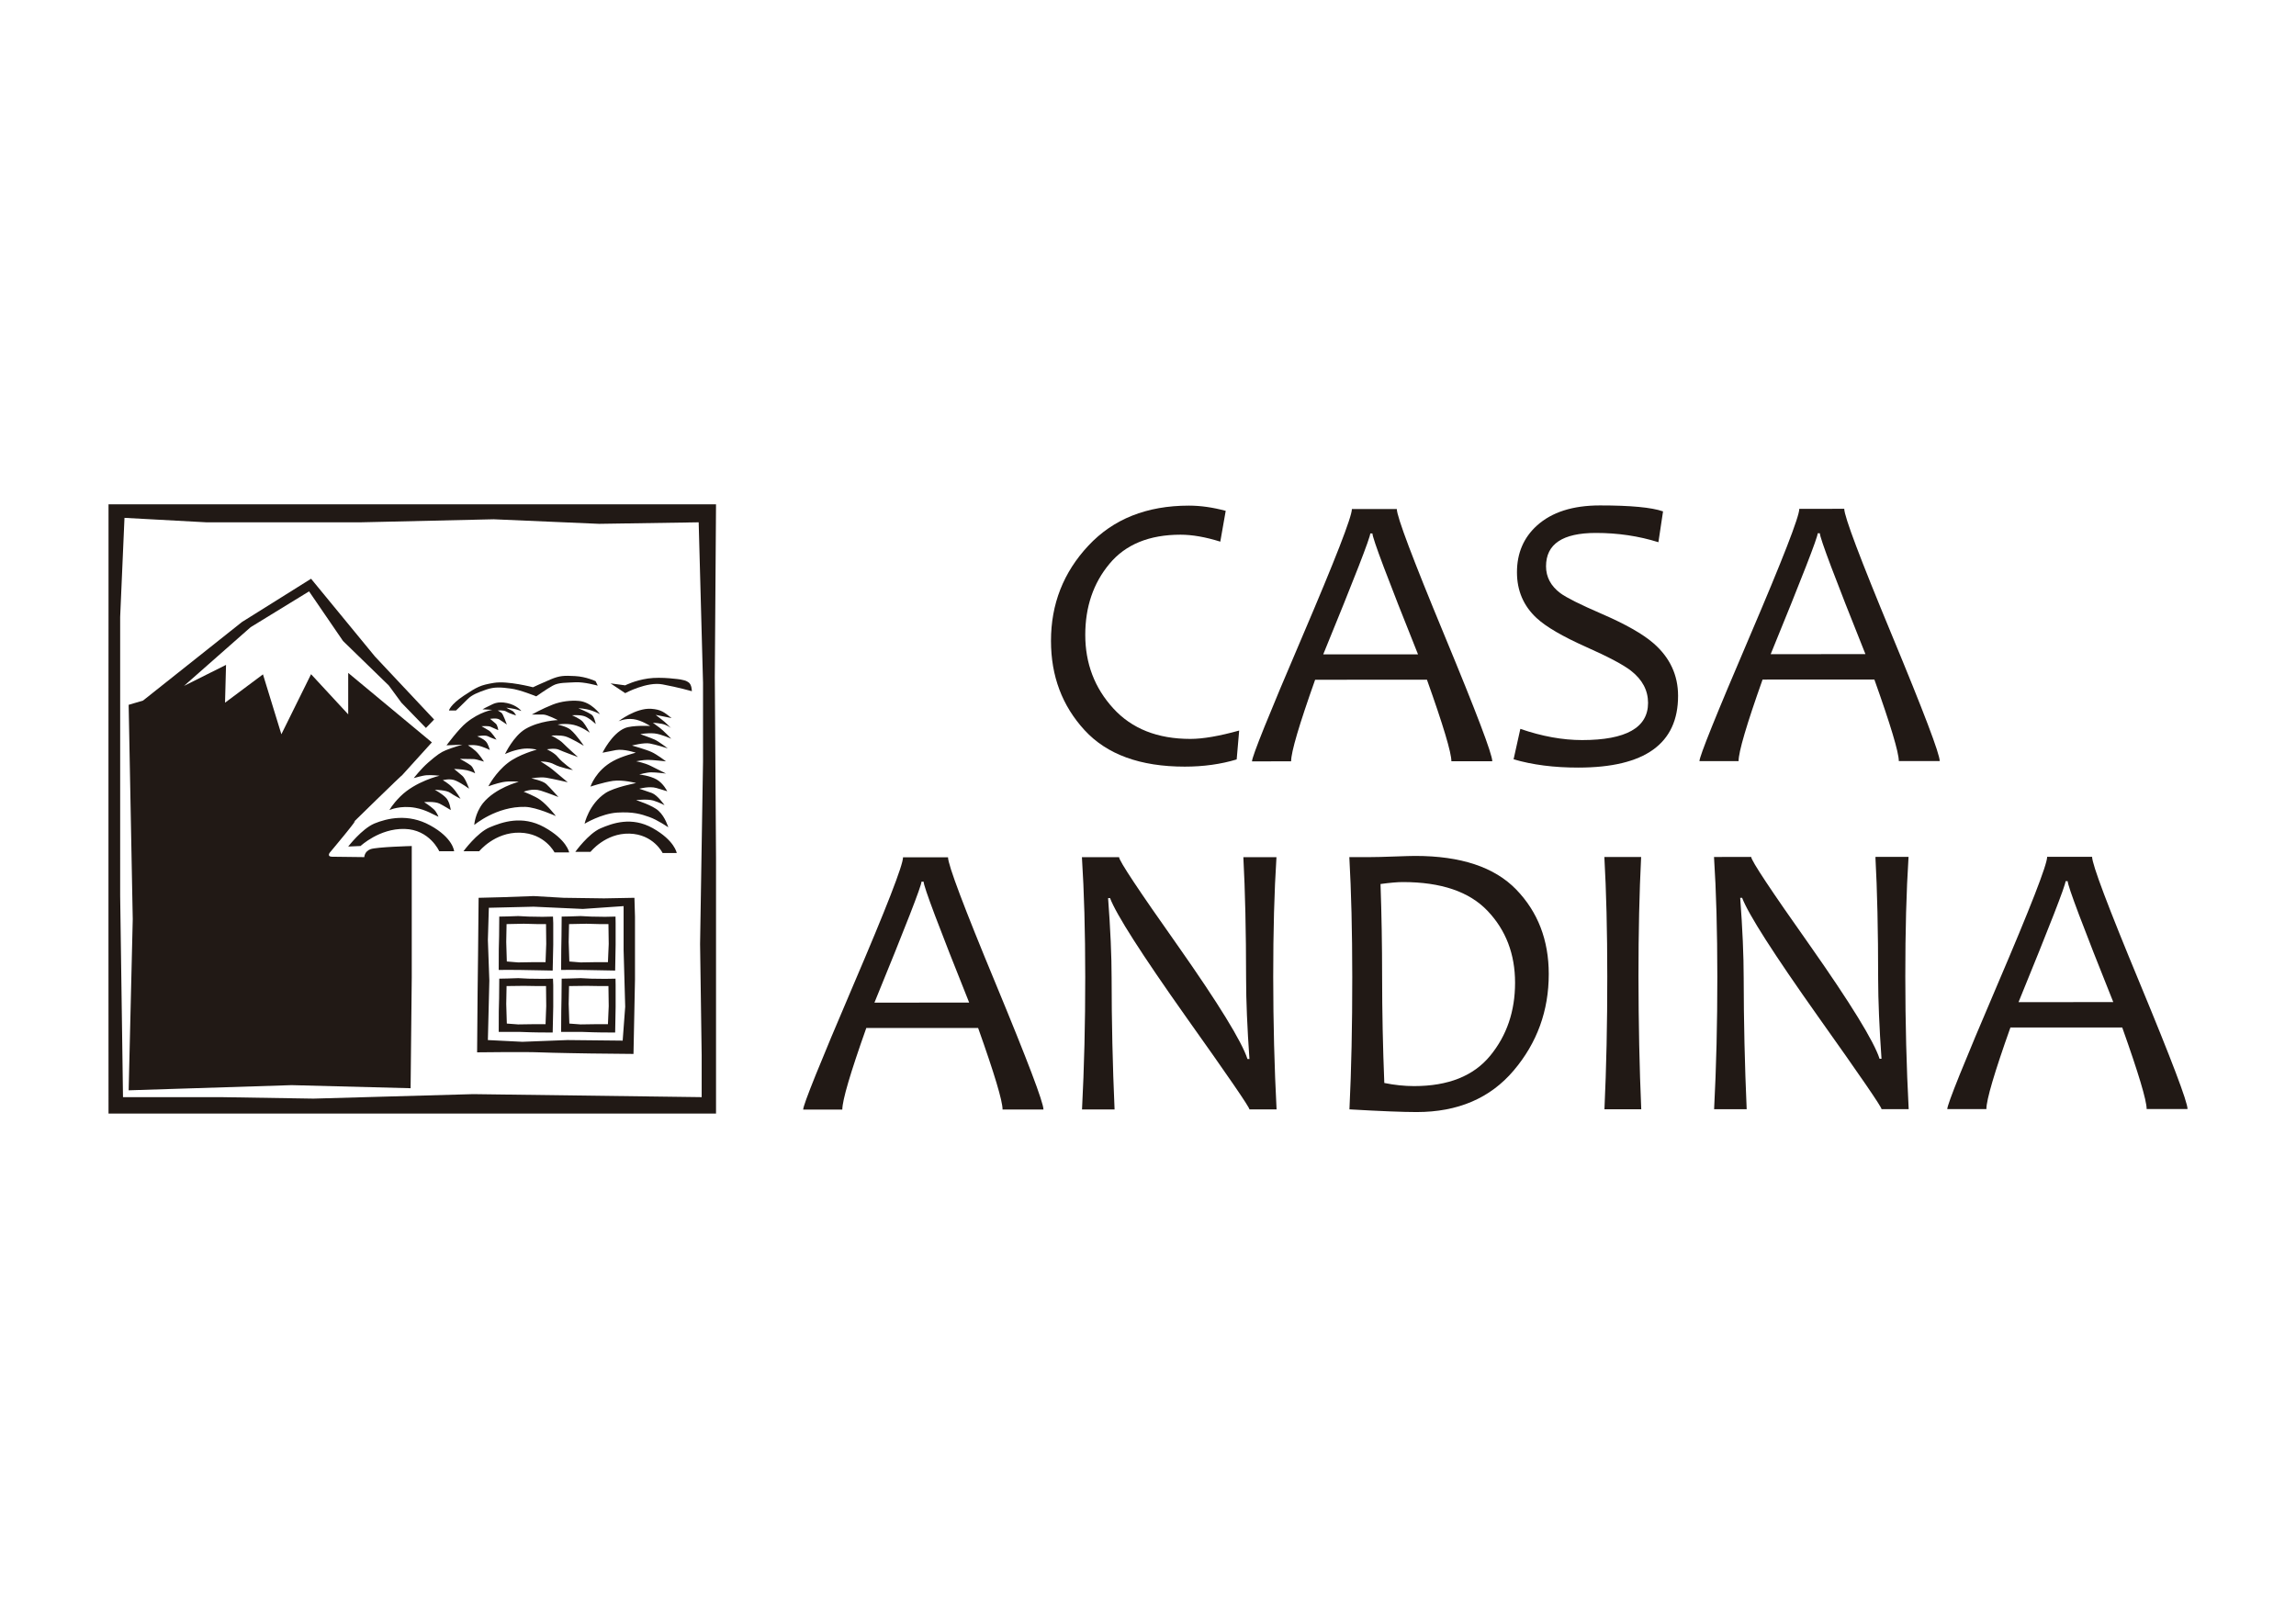 <?xml version="1.0" encoding="utf-8"?>
<!-- Generator: Adobe Illustrator 16.0.0, SVG Export Plug-In . SVG Version: 6.00 Build 0)  -->
<!DOCTYPE svg PUBLIC "-//W3C//DTD SVG 1.1//EN" "http://www.w3.org/Graphics/SVG/1.1/DTD/svg11.dtd">
<svg version="1.1" id="Capa_1" xmlns="http://www.w3.org/2000/svg" xmlns:xlink="http://www.w3.org/1999/xlink" x="0px" y="0px"
	 width="210px" height="148px" viewBox="0 0 210 148" enable-background="new 0 0 210 148" xml:space="preserve">
<g>
	<path fill="#211915" d="M113.339,66.827l-0.228,2.642c-1.453,0.439-3.037,0.659-4.751,0.659c-4.064,0-7.12-1.111-9.164-3.338
		c-2.046-2.226-3.069-4.946-3.069-8.161c-0.003-3.367,1.136-6.272,3.416-8.711c2.278-2.442,5.345-3.664,9.195-3.665
		c1.063,0,2.187,0.158,3.37,0.478l-0.496,2.817c-1.359-0.426-2.57-0.636-3.635-0.636c-2.857,0.001-5.029,0.888-6.501,2.663
		c-1.478,1.77-2.214,3.94-2.214,6.504c0.001,2.612,0.853,4.848,2.556,6.714c1.703,1.869,4.054,2.8,7.056,2.8
		C110.02,67.593,111.507,67.337,113.339,66.827"/>
	<path fill="#211915" d="M136.489,69.635h-3.74c0-0.789-0.744-3.276-2.236-7.459l-10.227,0.005
		c-1.463,4.124-2.197,6.611-2.197,7.462l-3.577,0.003c0-0.439,1.521-4.217,4.568-11.337c3.044-7.122,4.568-11.036,4.568-11.744
		l4.109-0.002c0,0.698,1.456,4.555,4.365,11.573S136.489,68.986,136.489,69.635 M129.696,59.856
		c-2.779-6.935-4.169-10.622-4.169-11.06h-0.197c0,0.366-1.432,4.054-4.302,11.062L129.696,59.856z"/>
	<path fill="#211915" d="M153.482,63.655c0.003,4.374-3.041,6.56-9.126,6.561c-2.22,0.002-4.195-0.252-5.918-0.758l0.618-2.783
		c1.985,0.684,3.868,1.024,5.654,1.024c4.018-0.002,6.027-1.137,6.027-3.405c-0.004-1.146-0.522-2.127-1.565-2.94
		c-0.696-0.544-2.067-1.271-4.112-2.179c-2.147-0.957-3.657-1.838-4.52-2.641c-1.193-1.108-1.793-2.502-1.793-4.182
		c0-1.748,0.608-3.171,1.824-4.273c1.359-1.229,3.276-1.843,5.759-1.844c2.812-0.002,4.739,0.181,5.778,0.545l-0.424,2.82
		c-1.796-0.565-3.703-0.85-5.725-0.849c-3.038,0.003-4.553,1.018-4.553,3.051c0,0.981,0.436,1.801,1.313,2.462
		c0.566,0.413,1.815,1.039,3.754,1.878c2.212,0.957,3.809,1.864,4.791,2.727C152.742,60.168,153.482,61.763,153.482,63.655"/>
	<path fill="#211915" d="M177.413,69.617l-3.741,0.002c0-0.792-0.744-3.279-2.236-7.46l-10.225,0.004
		c-1.463,4.124-2.195,6.611-2.195,7.461l-3.579,0.001c0-0.436,1.521-4.215,4.567-11.335c3.044-7.121,4.567-11.035,4.567-11.744
		l4.11-0.002c0,0.698,1.455,4.555,4.366,11.572C175.959,65.134,177.413,68.968,177.413,69.617 M170.618,59.836
		c-2.778-6.934-4.168-10.62-4.168-11.055h-0.196c0,0.365-1.432,4.051-4.302,11.061L170.618,59.836z"/>
	<path fill="#211915" d="M95.438,101.493l-3.74,0.002c0-0.792-0.747-3.277-2.236-7.46l-10.228,0.002
		c-1.463,4.127-2.194,6.611-2.194,7.465h-3.58c0-0.437,1.522-4.214,4.566-11.337c3.047-7.119,4.568-11.033,4.568-11.743l4.114-0.002
		c0,0.697,1.454,4.558,4.365,11.572C93.981,97.013,95.438,100.844,95.438,101.493 M88.644,91.712
		c-2.778-6.934-4.167-10.622-4.167-11.058h-0.195c0,0.369-1.435,4.054-4.303,11.062L88.644,91.712z"/>
	<path fill="#211915" d="M116.76,101.483l-2.48,0.002c0-0.201-1.941-3.031-5.818-8.484c-4.055-5.731-6.366-9.348-6.934-10.849
		l-0.178,0.005c0.213,2.845,0.322,5.283,0.322,7.318c0.002,3.969,0.092,7.975,0.271,12.016h-2.978
		c0.198-3.838,0.298-7.881,0.294-12.122c0-4.171-0.102-7.821-0.303-10.955h3.4c0,0.33,1.787,3.024,5.359,8.079
		c3.735,5.315,5.863,8.778,6.384,10.384h0.179c-0.202-2.884-0.306-5.33-0.306-7.337c-0.003-4.374-0.088-8.083-0.251-11.131h3.029
		c-0.201,3.131-0.299,6.783-0.297,10.955C116.456,93.605,116.559,97.644,116.76,101.483"/>
	<path fill="#211915" d="M141.655,89.103c0.002,3.354-1.066,6.298-3.212,8.827c-2.143,2.529-5.1,3.796-8.869,3.796
		c-1.229,0-3.278-0.079-6.149-0.246c0.176-3.66,0.262-7.704,0.257-12.121c-0.001-4.16-0.091-7.811-0.267-10.955h1.949
		c0.471,0,1.193-0.018,2.16-0.054c0.969-0.035,1.607-0.053,1.913-0.053c4.174-0.002,7.251,1.021,9.237,3.069
		C140.659,83.415,141.655,85.995,141.655,89.103 M138.573,89.903c0-2.626-0.84-4.818-2.512-6.577
		c-1.67-1.761-4.257-2.64-7.756-2.638c-0.497,0-1.174,0.061-2.038,0.178c0.097,2.751,0.145,5.584,0.146,8.488
		c0.002,3.192,0.068,6.43,0.2,9.713c0.945,0.191,1.855,0.284,2.728,0.284c3.121,0,5.439-0.926,6.956-2.777
		C137.815,94.728,138.573,92.501,138.573,89.903"/>
	<path fill="#211915" d="M150.115,101.472h-3.367c0.177-3.828,0.262-7.87,0.259-12.123c0-4.183-0.091-7.835-0.266-10.955h3.363
		c-0.163,3.225-0.245,6.875-0.243,10.953C149.867,93.626,149.948,97.666,150.115,101.472"/>
	<path fill="#211915" d="M174.575,101.459h-2.482c0-0.201-1.94-3.029-5.817-8.486c-4.057-5.728-6.367-9.344-6.936-10.846h-0.176
		c0.213,2.852,0.319,5.289,0.319,7.322c0.006,3.967,0.096,7.977,0.274,12.016l-2.979,0.002c0.199-3.84,0.298-7.883,0.295-12.12
		c-0.003-4.173-0.101-7.825-0.304-10.955l3.402-0.002c0,0.33,1.784,3.025,5.358,8.079c3.733,5.314,5.86,8.774,6.383,10.382h0.177
		c-0.203-2.882-0.303-5.326-0.307-7.337c0-4.372-0.084-8.081-0.25-11.128l3.03-0.004c-0.201,3.132-0.298,6.784-0.296,10.952
		C174.269,93.578,174.372,97.619,174.575,101.459"/>
	<path fill="#211915" d="M200.079,101.449h-3.739c0-0.791-0.746-3.279-2.234-7.46l-10.227,0.004
		c-1.466,4.126-2.198,6.613-2.198,7.462l-3.578,0.002c0-0.438,1.523-4.215,4.568-11.338c3.045-7.117,4.569-11.032,4.569-11.742
		l4.109-0.002c0,0.698,1.454,4.554,4.366,11.57C198.625,96.964,200.079,100.798,200.079,101.449 M193.288,91.668
		c-2.779-6.938-4.169-10.622-4.169-11.061h-0.196c0,0.367-1.435,4.054-4.301,11.064L193.288,91.668z"/>
	<path fill-rule="evenodd" clip-rule="evenodd" fill="#211915" d="M65.379,61.92l0.111-15.786H49.972H36.099H21.037H9.926v9.917
		L9.921,68.32v16.524l0.005,17.021h5.365H28.23h15.273H65.49V87.942v-9.479L65.379,61.92z M64.302,69.609l-0.27,16.75l0.145,10.156
		v3.847l-20.897-0.276l-14.614,0.411l-8.433-0.135H11.25l-0.259-18.401V67.962V56.432l0.395-9.061l7.509,0.409h14.062l12.191-0.279
		l9.648,0.417l9.107-0.139l0.398,14.692V69.609z"/>
	<path fill="#211915" d="M13.081,64.086l9.052-7.189l6.318-3.956l5.844,7.113l5.41,5.764l-0.748,0.771l-2.243-2.31l-1.154-1.574
		l-4.187-4.071l-3.105-4.538l-5.344,3.276l-6.094,5.37l3.843-1.922l-0.091,3.459l3.469-2.591l1.684,5.479l2.716-5.494l3.397,3.673
		v-3.792L39.5,67.91c0,0-3.391,3.743-2.79,3.082c0.601-0.664-5.292,5.11-4.408,4.255c0.881-0.849-2.141,2.751-2.141,2.751
		s-0.277,0.365,0.206,0.371c0.479,0.006,2.953,0.036,2.953,0.036s0.006-0.516,0.569-0.726c0.566-0.206,3.771-0.288,3.771-0.288
		v12.04l-0.105,10.115l-10.878-0.282l-14.91,0.473l0.374-15.658l-0.374-19.605"/>
	<path fill-rule="evenodd" clip-rule="evenodd" fill="#211915" d="M57.155,66.604c0.677-0.282,2.312-0.196,2.312-0.196
		s-0.785-0.524-1.527-0.622c-0.762-0.099-1.375,0.196-1.375,0.196s1.586-1.237,2.992-1.144c0.911,0.069,1.162,0.294,1.872,0.85
		l-1.46-0.293c0,0,0.247,0.2,0.551,0.423c0.328,0.233,0.857,0.787,0.857,0.787s-0.134-0.134-0.512-0.294
		c-0.368-0.16-1.15-0.197-1.15-0.197s0.321,0.228,0.625,0.46c0.311,0.225,1.057,1.004,1.057,1.004s-0.939-0.43-1.531-0.486
		c-0.713-0.065-1.293,0.069-1.293,0.069s0.921,0.323,1.293,0.489c0.374,0.163,1.21,0.808,1.21,0.808s-1.107-0.351-1.639-0.445
		c-0.533-0.103-1.634,0.185-1.634,0.185s1.289,0.361,1.785,0.59c0.503,0.226,1.328,0.858,1.328,0.858s-1.23-0.136-1.664-0.136
		c-0.429,0-1.069,0.129-1.069,0.129s0.755,0.131,1.34,0.426c0.605,0.294,1.393,0.696,1.393,0.696s-0.879-0.111-1.358-0.111
		c-0.41,0-1.086,0.197-1.086,0.197s0.966,0.099,1.588,0.458c0.625,0.358,0.968,1.077,0.968,1.077s-0.343-0.099-0.991-0.299
		c-0.661-0.191-1.565,0.07-1.565,0.07s0.621,0.199,1.154,0.389c0.524,0.2,1.154,1.112,1.154,1.112s-0.474-0.254-1.027-0.424
		c-0.572-0.161-1.569-0.036-1.569-0.036s1.526,0.473,2.058,0.986c0.608,0.553,0.88,1.498,0.88,1.498s-0.992-0.686-1.745-0.945
		c-0.753-0.267-1.47-0.489-2.938-0.4c-1.465,0.104-2.972,1.02-2.972,1.02s0.384-1.794,1.916-2.811c0.804-0.528,2.8-0.913,2.8-0.913
		s-1.223-0.324-2.116-0.197c-0.908,0.135-2.059,0.524-2.059,0.524s0.464-1.471,2.088-2.348c0.791-0.438,2.056-0.752,2.056-0.752
		s-1.069-0.369-1.809-0.242c-0.323,0.062-1.234,0.242-1.234,0.242S55.956,67.104,57.155,66.604 M49.693,65.365h-1.054
		c0,0,0.964-0.542,1.905-0.908c0.777-0.308,1.682-0.405,2.394-0.341c1.162,0.098,1.942,1.215,1.942,1.215s-0.299-0.176-0.78-0.334
		c-0.615-0.206-1.194-0.206-1.194-0.206s0.84,0.336,1.194,0.575c0.264,0.17,0.388,0.868,0.388,0.868s-0.616-0.599-1.065-0.727
		c-0.455-0.141-1.102-0.074-1.102-0.074s0.745,0.303,1,0.606c0.254,0.303,0.625,0.988,0.625,0.988s-0.719-0.543-1.467-0.716
		c-0.737-0.171-1.481-0.032-1.481-0.032s0.854,0.179,1.192,0.478c0.549,0.467,1.208,1.463,1.208,1.463s-1.208-0.724-1.682-0.856
		c-0.493-0.14-1.298-0.075-1.298-0.075s0.741,0.338,1.098,0.716c0.337,0.346,1.348,1.25,1.348,1.25s-1.407-0.513-1.764-0.682
		c-0.357-0.161-1.077-0.028-1.077-0.028s0.719,0.332,0.999,0.71c0.435,0.537,1.385,1.186,1.385,1.186s-1.156-0.217-1.701-0.514
		c-0.545-0.299-1.254-0.267-1.254-0.267s0.776,0.469,1.093,0.741c0.327,0.266,1.382,1.157,1.382,1.157s-1.343-0.313-1.965-0.416
		c-0.608-0.093-1.361,0.064-1.361,0.064s1.042,0.207,1.361,0.512c0.325,0.303,1.113,1.193,1.113,1.193s-0.884-0.353-1.624-0.588
		c-0.753-0.238-1.553,0.101-1.553,0.101s1.052,0.401,1.517,0.748c0.683,0.5,1.427,1.479,1.427,1.479s-1.772-0.813-2.808-0.841
		c-2.63-0.067-4.657,1.655-4.657,1.655s0.058-1.053,0.798-1.996c1.143-1.41,3.268-1.952,3.268-1.952s-0.771-0.104-1.482,0.032
		c-0.518,0.099-1.294,0.377-1.294,0.377s0.651-1.259,1.779-2.133c0.985-0.776,2.649-1.219,2.649-1.219s-0.665-0.177-1.357-0.066
		c-0.872,0.131-1.549,0.474-1.549,0.474s0.764-1.643,1.867-2.297c1.298-0.762,2.966-0.813,2.966-0.813S50.047,65.365,49.693,65.365
		 M52.057,77.976h-1.338c0,0-0.881-1.748-3.173-1.807c-2.3-0.055-3.715,1.698-3.715,1.698h-1.439c0,0,1.243-1.698,2.391-2.183
		c1.163-0.485,2.966-1.127,4.982-0.025C51.859,76.816,52.057,77.976,52.057,77.976 M36.613,72.859
		c1.392-1.39,3.593-1.899,3.593-1.899s-0.708-0.08-1.173-0.047c-0.385,0.021-1.187,0.265-1.187,0.265s0.641-0.831,1.301-1.408
		c0.83-0.727,1.189-0.963,1.648-1.151c0.629-0.255,1.498-0.5,1.498-0.5l-1.451,0.061c0,0,1.116-1.515,1.813-2.071
		c1.229-1.008,2.378-1.176,2.378-1.176l-0.898-0.048c0,0,0.45-0.255,0.696-0.358c0.248-0.109,0.637-0.402,1.544-0.215
		c0.905,0.192,1.313,0.724,1.313,0.724s-0.349-0.102-0.487-0.15c-0.157-0.055-0.892-0.153-0.892-0.153s0.24,0.153,0.49,0.261
		c0.244,0.097,0.401,0.451,0.401,0.451s-0.651-0.198-0.892-0.354c-0.243-0.156-0.783-0.097-0.783-0.097s0.187,0.097,0.336,0.207
		c0.156,0.093,0.496,1.079,0.496,1.079s-0.44-0.315-0.69-0.468c-0.25-0.154-0.837-0.053-0.837-0.053s0.297,0.262,0.489,0.415
		c0.206,0.152,0.251,0.617,0.251,0.617s-0.444-0.206-0.701-0.311c-0.224-0.098-0.828-0.048-0.828-0.048s0.45,0.253,0.695,0.408
		c0.241,0.154,0.68,0.823,0.68,0.823s-0.485-0.149-0.771-0.305c-0.306-0.158-0.999,0-0.999,0s0.511,0.176,0.79,0.464
		c0.226,0.237,0.364,0.788,0.364,0.788s-0.155-0.103-0.729-0.308c-0.625-0.229-1.268-0.121-1.268-0.121s0.35,0.208,0.692,0.512
		c0.35,0.312,0.774,0.977,0.774,0.977c-0.61-0.178-0.789-0.235-1.018-0.235c-0.415,0-1.182-0.017-1.182-0.017
		s0.734,0.397,0.994,0.602c0.243,0.202,0.394,0.718,0.394,0.718s-0.304-0.173-0.76-0.278c-0.497-0.108-1.167-0.119-1.167-0.119
		s0.578,0.465,0.766,0.636c0.279,0.236,0.606,1.17,0.606,1.17s-0.627-0.468-1.187-0.722c-0.528-0.26-1.214-0.055-1.214-0.055
		s0.484,0.254,0.88,0.668c0.394,0.413,0.742,1.032,0.742,1.032s-0.593-0.294-0.935-0.543c-0.349-0.262-1.416-0.28-1.416-0.28
		s0.575,0.309,0.965,0.674c0.406,0.357,0.491,1.182,0.491,1.182s-0.659-0.409-1.032-0.595c-0.468-0.222-1.402-0.131-1.402-0.131
		s0.518,0.316,0.882,0.653c0.277,0.258,0.428,0.684,0.428,0.684c-0.498-0.201-1.098-0.629-2.116-0.818
		c-1.38-0.253-2.366,0.207-2.366,0.207S35.855,73.616,36.613,72.859 M32.977,77.389l-1.128,0.049c0,0,1.236-1.611,2.391-2.105
		c1.163-0.478,3.09-0.942,5.098,0.165c2.113,1.154,2.198,2.37,2.198,2.37h-1.361c0,0-0.881-1.992-3.18-2.041
		C34.702,75.77,32.977,77.389,32.977,77.389 M60.605,78.03c0,0-0.839-1.72-3.035-1.774c-2.199-0.057-3.557,1.666-3.557,1.666h-1.392
		c0,0,1.194-1.666,2.304-2.148c1.113-0.476,2.841-1.101,4.774-0.02c2.014,1.133,2.198,2.276,2.198,2.276H60.605z"/>
	<path fill-rule="evenodd" clip-rule="evenodd" fill="#211915" d="M54.673,62.721c0,0-1.252-0.356-2.066-0.309
		c-0.793,0.054-1.501,0-2.052,0.309c-0.56,0.308-1.507,0.979-1.507,0.979s-1.512-0.623-2.364-0.717
		c-0.848-0.114-1.455-0.162-2.203,0.094c-0.756,0.264-1.316,0.475-1.715,0.883c-0.397,0.405-1.058,1.032-1.058,1.032h-0.644
		c0,0,0.108-0.517,1.344-1.344c1.255-0.827,1.516-0.973,2.769-1.183c1.263-0.207,3.573,0.403,3.573,0.403s0.747-0.354,1.606-0.717
		c0.853-0.358,1.249-0.358,2.251-0.306c1.013,0.054,1.87,0.467,1.87,0.467L54.673,62.721z"/>
	<path fill="#211915" d="M62.235,62.155c0.502,0.109,0.469,0.102,0.712,0.242c0.34,0.197,0.331,0.83,0.331,0.83
		s-1.237-0.354-2.681-0.621c-1.417-0.276-3.413,0.8-3.413,0.8l-1.34-0.893l1.34,0.18c0,0,0.853-0.448,2.09-0.628
		C60.506,61.886,62.235,62.155,62.235,62.155"/>
	<path fill-rule="evenodd" clip-rule="evenodd" fill="#211915" d="M58.028,82.127l-2.785,0.052l-3.696-0.052l-2.737-0.158
		l-2.879,0.104l-2.155,0.055l-0.051,5.183l-0.042,3.459l-0.045,5.493c0,0,4.41-0.054,5.662,0c1.264,0.053,4.68,0.104,4.68,0.104
		l3.961,0.042l0.137-6.811v-5.746L58.028,82.127z M56.952,95.193l-5.044-0.053L47.78,95.3l-3.157-0.159l0.134-5.438l-0.134-3.715
		l0.088-2.948l4.099-0.099l4.5,0.206l3.727-0.259V86.9l0.146,5.187L56.952,95.193z"/>
	<path fill-rule="evenodd" clip-rule="evenodd" fill="#211915" d="M50.578,83.845l-0.961,0.021l-1.275-0.021l-0.938-0.048
		l-0.998,0.034l-0.741,0.014l-0.015,1.793l-0.029,1.189l-0.006,1.9c0,0,1.519-0.019,1.954,0c0.437,0.012,1.622,0.03,1.622,0.03
		l1.36,0.026l0.051-2.352v-1.987L50.578,83.845z M49.898,88.014h-1.088l-1.418,0.024l-1.036-0.085l-0.054-1.783l0.031-1.638
		l1.582-0.032l1.248,0.032h0.779l0.019,1.813L49.898,88.014z"/>
	<path fill-rule="evenodd" clip-rule="evenodd" fill="#211915" d="M56.297,83.845l-0.966,0.021l-1.271-0.021l-0.945-0.048l-1,0.034
		l-0.742,0.014l-0.016,1.793l-0.022,1.189l-0.013,1.9c0,0,1.522-0.019,1.951,0c0.443,0.012,1.628,0.03,1.628,0.03l1.364,0.026
		l0.042-2.352v-1.987L56.297,83.845z M55.604,88.014h-1.08l-1.423,0.024l-1.027-0.085l-0.06-1.783l0.033-1.638L53.63,84.5
		l1.239,0.032h0.781l0.026,1.813L55.604,88.014z"/>
	<path fill-rule="evenodd" clip-rule="evenodd" fill="#211915" d="M50.578,89.524l-0.961,0.016l-1.275-0.016l-0.938-0.047
		l-0.998,0.032l-0.741,0.015l-0.015,1.793l-0.029,1.188l-0.006,1.89c0,0,1.519-0.01,1.954,0c0.437,0.028,1.622,0.046,1.622,0.046
		l1.36,0.011l0.051-2.354v-1.975L50.578,89.524z M49.898,93.688h-1.088l-1.418,0.021l-1.036-0.077l-0.054-1.795l0.031-1.636
		l1.582-0.02l1.248,0.02h0.779l0.019,1.827L49.898,93.688z"/>
	<path fill-rule="evenodd" clip-rule="evenodd" fill="#211915" d="M56.297,89.524l-0.966,0.016l-1.271-0.016l-0.945-0.047l-1,0.032
		l-0.742,0.015l-0.016,1.793l-0.022,1.188l-0.013,1.89c0,0,1.522-0.01,1.951,0c0.443,0.028,1.628,0.046,1.628,0.046l1.364,0.011
		l0.042-2.354v-1.975L56.297,89.524z M55.604,93.688h-1.08l-1.423,0.021l-1.027-0.077l-0.06-1.795l0.033-1.636l1.583-0.02
		l1.239,0.02h0.781l0.026,1.827L55.604,93.688z"/>
</g>
</svg>
